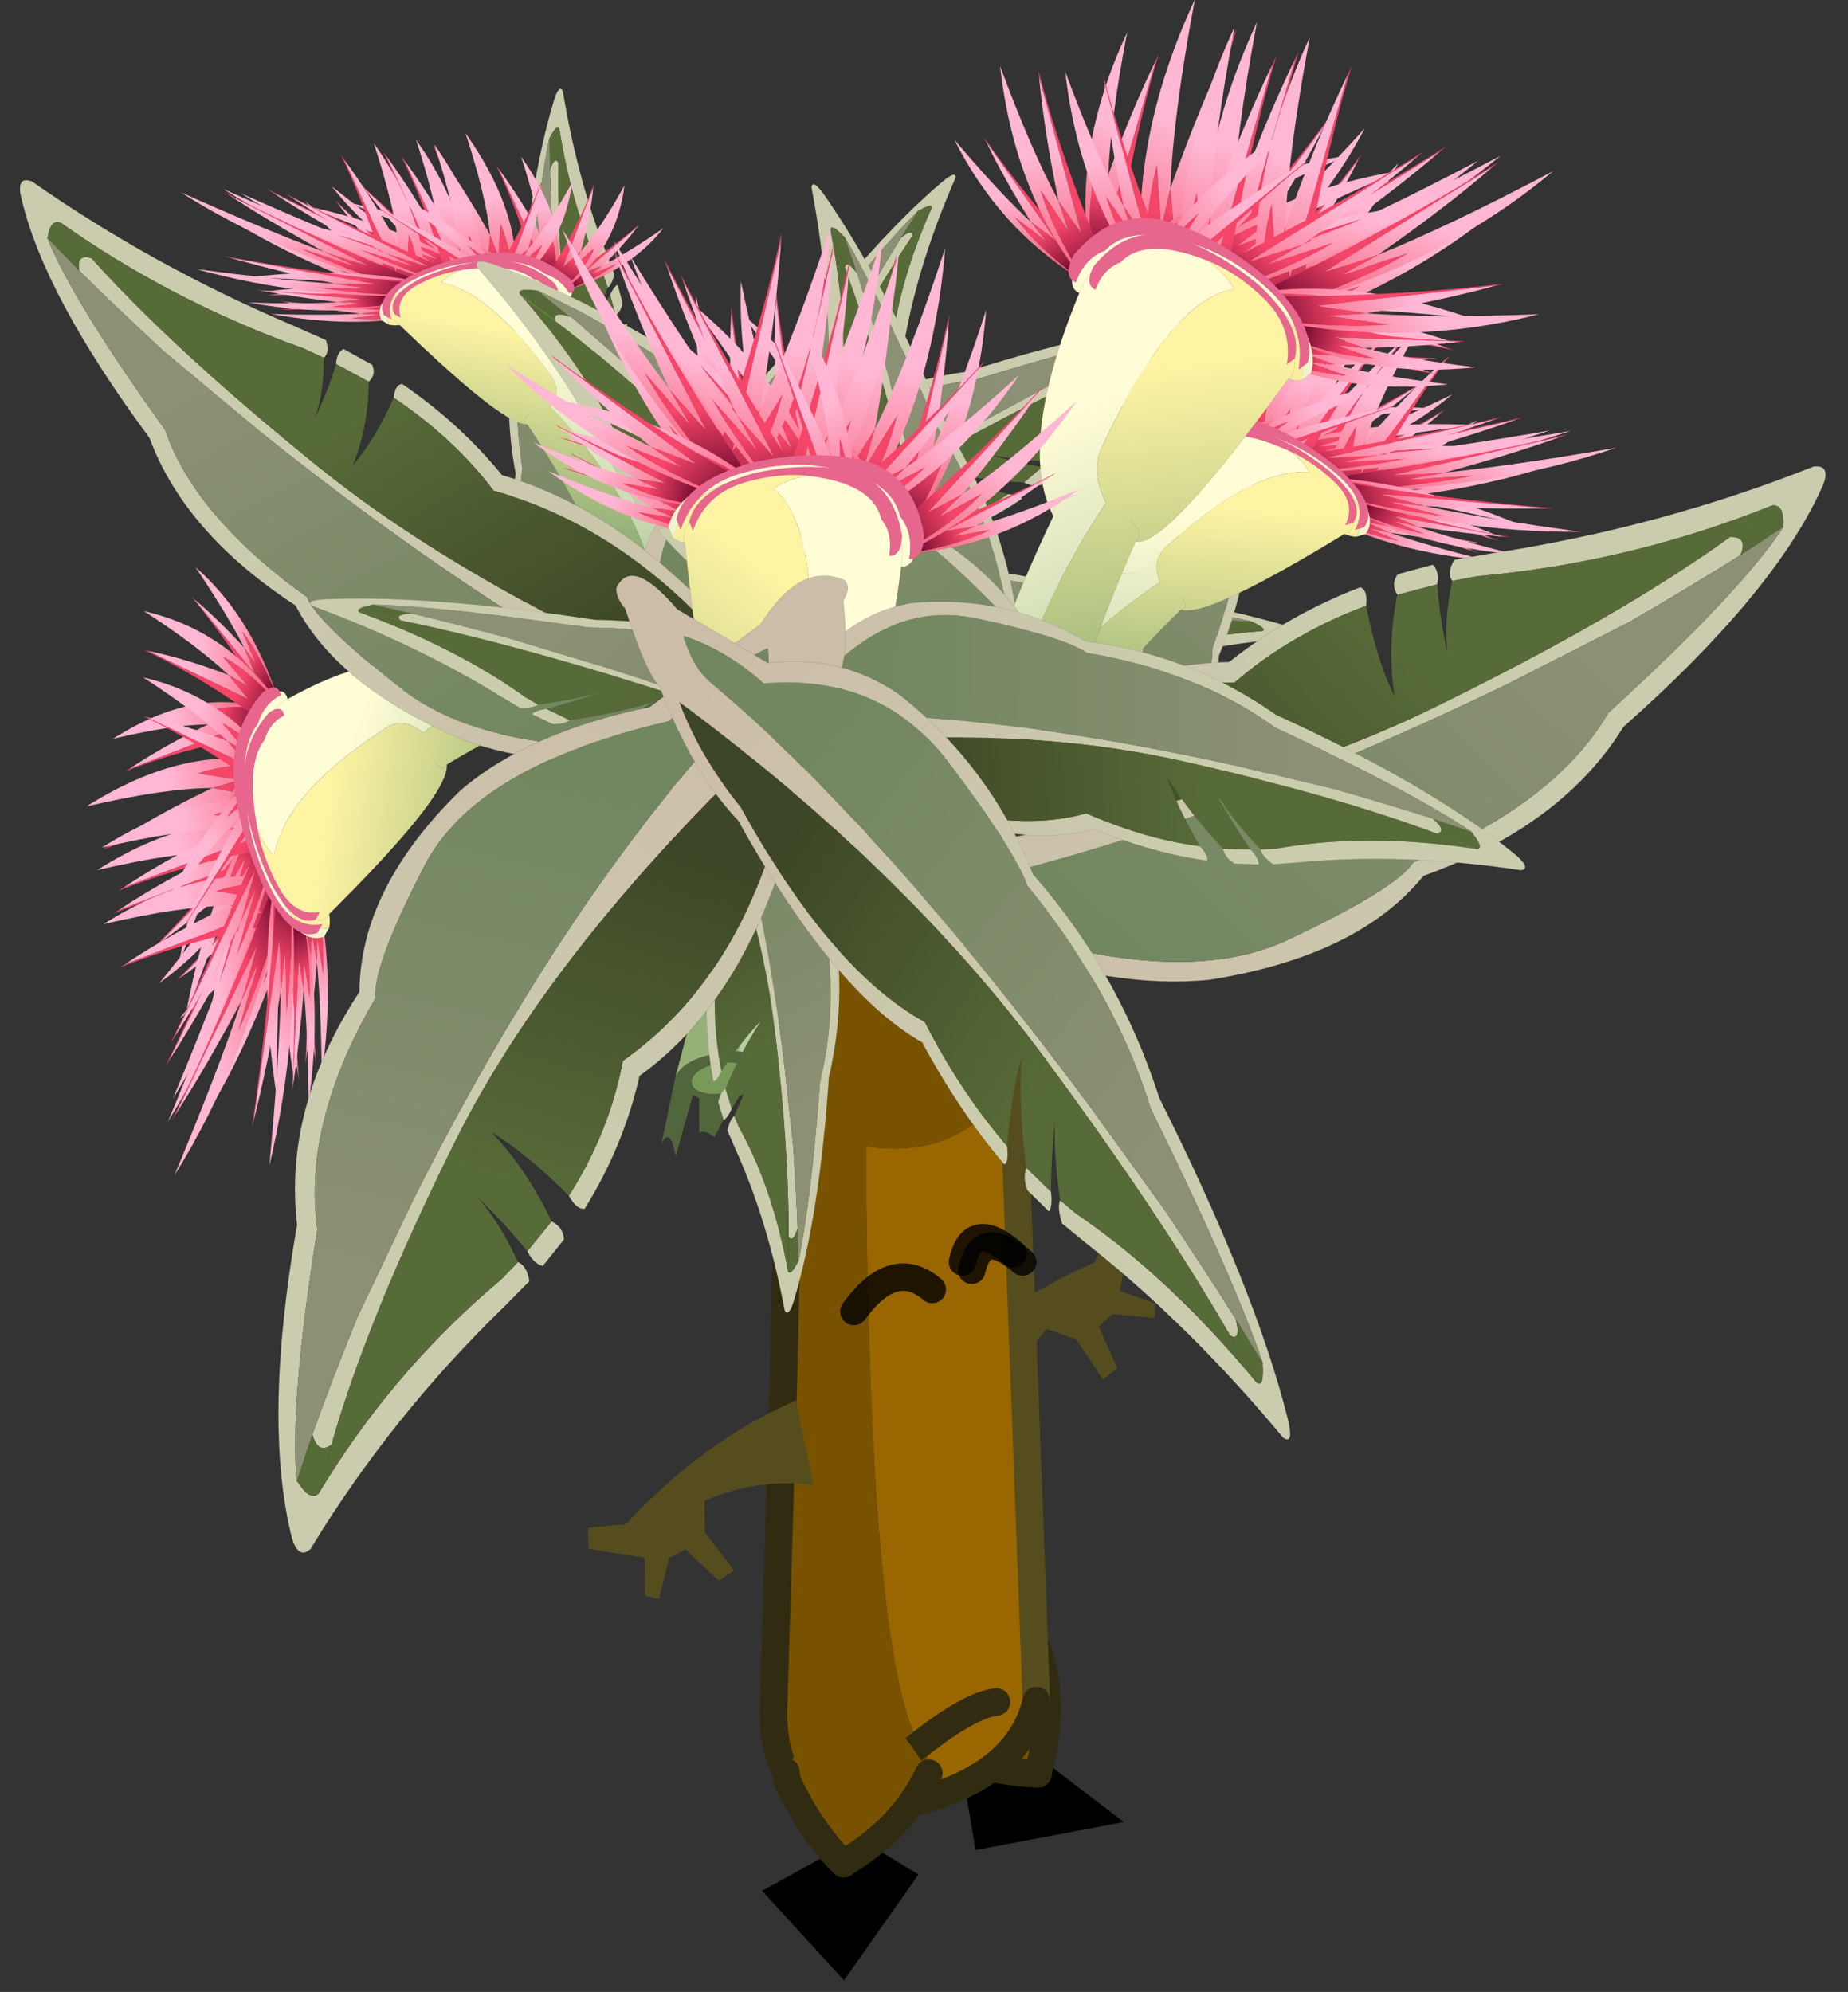 <svg width="232" height="250" xmlns="http://www.w3.org/2000/svg" xmlns:xlink="http://www.w3.org/1999/xlink">
 <rect width="100%" height="100%" fill="#333333" stroke="none"/>
 <defs>
  <g transform="matrix(1,0,0,1,192.55,294) " id="shape0">
   <path id="svg_1" stroke-opacity="0" stroke-linejoin="round" stroke-linecap="round" stroke="#ff00ff" fill="none" d="m187.95,-293.5l0,380l-379.95,0l-0.05,0l0,-380l380,0m-95,294.1l-189.95,0"/>
   <path id="svg_2" stroke-opacity="0" stroke-linejoin="round" stroke-linecap="round" stroke="#ff00ff" fill="none" d="m187.95,-293.5l-190,190l190,190m-380,-380l190,190l-189.95,190"/>
  </g>
  <g transform="matrix(1,0,0,1,4.5,2.3) " id="shape1">
   <path id="svg_3" fill-rule="evenodd" fill="#000000" d="m4.5,-2.3l-0.75,2.85l-8.25,1.8l4.85,-4.25l4.15,-0.4"/>
  </g>
  <g transform="matrix(1,0,0,1,3.25,2.45) " id="shape2">
   <path id="svg_4" fill-rule="evenodd" fill="#795200" d="m2.45,-0.05l-0.05,0.35q-0.85,1.8 -2.05,3l-0.05,-0.05q-2.15,-1.3 -3.05,-3.25q2.8,-4.85 5.2,-0.05"/>
   <path id="svg_5" stroke-linejoin="round" stroke-linecap="round" stroke="#312c11" fill="none" d="m2.45,-0.05l-0.05,0.35q-0.85,1.8 -2.05,3l-0.05,-0.05q-2.15,-1.3 -3.05,-3.25"/>
  </g>
  <g transform="matrix(1,0,0,1,1.3,8.8) " id="shape3">
   <path id="svg_6" fill-rule="evenodd" fill="#554d1e" d="m9.2,-4.65l-1.3,-3.75l1.45,-0.4l1.8,3.3l1.5,-0.25l1.85,-2.95l1,0.65l-0.95,2.95l4.15,2.15l-0.5,1.65l-3.05,-0.7q-8.3,4.55 -16.45,5.25l0.8,-7.05q4.05,2 8.9,1.6l0.8,-2.45"/>
  </g>
  <g transform="matrix(1,0,0,1,4.8,39.85) " id="sprite0">
   <use id="svg_7" xlink:href="#shape4" width="10.55" transform="matrix(1,0,0,1,-4.8,-39.85) " height="44.6"/>
  </g>
  <g transform="matrix(1,0,0,1,4.8,39.85) " id="shape4">
   <path id="svg_8" fill-rule="evenodd" fill="#996600" d="m-0.4,3.85l-0.3,-0.1q-3.05,-1.05 -3.6,-3.45l0.75,-19.95l0.2,-2.6q1.65,2.9 5.25,2.4q-0.1,18.55 -1.95,21.75l-0.3,0.45l-0.05,1.5m0.35,-1.95q-1.85,-1.45 -2.8,-1.55q0.95,0.1 2.8,1.55"/>
   <path id="svg_9" fill-rule="evenodd" fill="#795200" d="m4.6,-33.2l0.1,12.8l0.2,9.05l0.35,11.65q0.25,4.75 -4.7,3.8l-0.2,-0.05l-0.75,-0.2l0.05,-1.5l0.3,-0.45q1.85,-3.2 1.95,-21.75q-3.6,0.5 -5.25,-2.4l0,-0.25l1.3,-16.85q1.25,-0.6 3.3,0.8l0.75,0.6q2.35,1.7 2.6,4.75m-3.6,35.95l-0.55,-0.45l-0.5,-0.4l0.5,0.4l0.55,0.45"/>
   <path id="svg_10" stroke-linejoin="round" stroke-linecap="round" stroke="#554d1e" fill="none" d="m-4.3,0.3l0.75,-19.95l0.2,-2.6l0,-0.25l1.3,-16.85"/>
   <path id="svg_11" stroke-linejoin="round" stroke-linecap="round" stroke="#312c11" fill="none" d="m4.6,-33.2l0.1,12.8l0.2,9.05l0.35,11.65q0.25,4.75 -4.7,3.8l-0.2,-0.05l-0.75,-0.2l-0.3,-0.1q-3.05,-1.05 -3.6,-3.45"/>
   <path id="svg_12" stroke-linejoin="round" stroke-linecap="round" stroke="#312c11" fill="none" d="m-2.85,0.35q0.95,0.1 2.8,1.55l0.5,0.4l0.55,0.45"/>
   <path id="svg_13" stroke-opacity="0.8" stroke-linejoin="round" stroke-linecap="round" stroke="#000000" fill="none" d="m-3.8,-15.65q1.5,-1.3 1.85,0.3"/>
  </g>
  <g transform="matrix(1,0,0,1,0.5,0.5) " id="sprite1">
   <use id="svg_14" xlink:href="#shape5" width="6.8" transform="matrix(1,0,0,1,-0.5,-0.5) " height="3.7"/>
  </g>
  <g transform="matrix(1,0,0,1,0.5,0.5) " id="shape5">
   <path id="svg_15" stroke-opacity="0.8" stroke-linejoin="round" stroke-linecap="round" stroke="#000000" fill="none" d="m0,0.6q1.5,-1.3 1.85,0.3m3.95,1.8q-1.45,-2 -2.85,-0.8"/>
  </g>
  <g transform="matrix(1,0,0,1,121.1,67.3) " id="sprite2">
   <use id="svg_16" xlink:href="#shape6" width="242.25" transform="matrix(1,0,0,1,-121.1,-67.3) " height="134.6"/>
  </g>
  <g transform="matrix(1,0,0,1,121.1,67.3) " id="shape6">
   <path id="svg_17" fill-rule="evenodd" fill="url(#gradient0)" d="m-108.8,-58.3q-2.85,-1.05 -1.9,3.1l-0.2,-0.15l0.15,0.2q11,13.4 41.75,40q7.65,10.2 20.95,19.9q10.8,7.9 24.25,15q4.25,5.3 28.55,19.2q24.3,13.9 64.55,11.8q14,5.4 28.25,7.2q-3.45,-4.8 -9.45,-7.1q-60.6,-22.05 -136.15,-65.95l-27.5,-16.45q-14.45,-9.35 -25.45,-16.85q-2.1,-3.55 1.75,-2.6q25.35,18.85 67.25,43.35q50.3,29.4 130.05,55.05q-7.85,-8.7 -22.45,-16.45q-32.95,-25.55 -65.95,-33.4q-13.1,-10.95 -29.85,-19.4q-0.8,-2.65 0.75,-2.9q16.15,8.25 29.75,19.05q30.95,7.55 66.05,34.5q16.65,7.65 28.55,20.85q5,2.3 12.9,12.35q3.35,1.7 3.35,3.25q-4.75,5.3 -21.25,-3.1l-31.85,-8.15q-25.1,1.75 -45.7,-4.5q-32.15,-11.1 -48,-27.95q-12.45,-6.15 -22.4,-13.05q-14.65,-10.2 -23.8,-21.95q-35.1,-29.8 -47.9,-50l-0.65,-1.05q-1.95,-3.65 1.7,-2.5q34.1,17.75 70.65,30.25l0.55,0.2l7.45,2.65q1.95,2.6 0.95,3.7l-5.45,-2l-3.5,-1.05q-31.05,-9.5 -60.75,-25.05m81.7,33.1l-8.75,-3.7q-0.8,-2.3 0.45,-3.15l7.7,3.3q1.8,2.05 0.6,3.55"/>
   <path id="svg_18" fill-rule="evenodd" fill="url(#gradient1)" d="m-110.7,-55.2l9.7,6.8q11,7.5 25.45,16.85l27.5,16.45q75.55,43.9 136.15,65.95q6,2.3 9.45,7.1q-14.25,-1.8 -28.25,-7.2q-40.25,2.1 -64.55,-11.8q-24.3,-13.9 -28.55,-19.2q-13.45,-7.1 -24.25,-15q-13.3,-9.7 -20.95,-19.9q-30.75,-26.6 -41.75,-40l-0.15,-0.2l0.2,0.15"/>
   <path id="svg_19" fill-rule="evenodd" fill="url(#gradient2)" d="m-99.25,-51l-9.55,-7.3q29.7,15.55 60.75,25.05l3.5,1.05l5.45,2q2.9,7.55 2.8,12.65q0.8,-5.75 0.45,-11.35l8.75,3.7q3.6,9.7 3.1,17.5q2.95,-5.45 3.8,-14.15q16.75,8.45 29.85,19.4q33,7.85 65.95,33.4q14.6,7.75 22.45,16.45q-79.75,-25.65 -130.05,-55.05q-41.9,-24.5 -67.25,-43.35"/>
   <path id="svg_20" fill-rule="evenodd" fill="#576b38" d="m-110.7,-55.2q-0.95,-4.15 1.9,-3.1l9.55,7.3q-3.85,-0.95 -1.75,2.6l-9.7,-6.8"/>
   <path id="svg_21" stroke-width="0.05" stroke-opacity="0.322" stroke-linejoin="round" stroke-linecap="round" stroke="#282828" fill="none" d="m-108.8,-58.3q-2.85,-1.05 -1.9,3.1l-0.2,-0.15l0.15,0.2m9.75,6.75q-2.1,-3.55 1.75,-2.6m60.15,20.8q1,-1.1 -0.95,-3.7l-7.45,-2.65l-0.55,-0.2q-36.55,-12.5 -70.65,-30.25q-3.65,-1.15 -1.7,2.5l0.65,1.05q12.8,20.2 47.9,50q9.15,11.75 23.8,21.95q9.95,6.9 22.4,13.05q15.85,16.85 48,27.95q20.6,6.25 45.7,4.5l31.85,8.15q16.5,8.4 21.25,3.1q0,-1.55 -3.35,-3.25q-7.9,-10.05 -12.9,-12.35q-11.9,-13.2 -28.55,-20.85q-35.1,-26.95 -66.05,-34.5q-13.6,-10.8 -29.75,-19.05q-1.55,0.25 -0.75,2.9m-6.9,-3.35q1.2,-1.5 -0.6,-3.55l-7.7,-3.3q-1.25,0.85 -0.45,3.15"/>
  </g>
  <g transform="matrix(1,0,0,1,91.2,59.75) " id="sprite3">
   <use id="svg_22" xlink:href="#sprite4" width="26.2" transform="matrix(-0.223,-1.297,0.985,-0.169,-49.485,46.794) " height="40.85"/>
   <use id="svg_23" xlink:href="#sprite4" width="26.2" transform="matrix(0.456,-1.235,0.938,0.346,-61.405,22.362) " height="40.85"/>
   <use id="svg_24" xlink:href="#sprite4" width="26.2" transform="matrix(0.955,0,0,-0.762,-45.209,48.699) " height="40.85"/>
   <use id="svg_25" xlink:href="#sprite4" width="26.2" transform="matrix(0.764,0.441,-0.399,0.692,-9.768,-55.588) " height="40.85"/>
   <use id="svg_26" xlink:href="#sprite4" width="26.2" transform="matrix(1.272,-0.341,0.259,0.966,-51.692,-45.64) " height="40.85"/>
   <use id="svg_27" xlink:href="#sprite4" width="26.2" transform="matrix(1.272,0.341,-0.259,0.966,-28.432,-59.77) " height="40.85"/>
   <use id="svg_28" xlink:href="#sprite4" width="26.2" transform="matrix(1.68,-0.45,0.344,1.283,-67.319,-40.931) " height="40.85"/>
   <use id="svg_29" xlink:href="#sprite4" width="26.2" transform="matrix(1.272,0.341,-0.259,0.966,-36.982,-50.02) " height="40.85"/>
   <use id="svg_30" xlink:href="#sprite4" width="26.2" transform="matrix(0.691,0.831,1.181,-0.982,-79.055,28.09) " height="40.85"/>
   <use id="svg_31" xlink:href="#sprite4" width="26.2" transform="matrix(0.456,-1.235,0.938,0.346,-63.455,4.662) " height="40.85"/>
   <use id="svg_32" xlink:href="#sprite4" width="26.2" transform="matrix(1.68,-0.45,0.344,1.283,-72.919,-29.131) " height="40.85"/>
   <use id="svg_33" xlink:href="#sprite4" width="26.2" transform="matrix(0.692,1.018,0.827,-0.562,-70.423,-2.428) " height="40.85"/>
   <use id="svg_34" xlink:href="#sprite4" width="26.2" transform="matrix(0.692,1.018,0.827,-0.562,-70.123,7.222) " height="40.85"/>
   <use id="svg_35" xlink:href="#sprite4" width="26.2" transform="matrix(0.691,0.831,1.181,-0.982,-85.855,20.59) " height="40.85"/>
   <use id="svg_36" xlink:href="#sprite4" width="26.2" transform="matrix(0.456,-1.235,0.938,0.346,-68.805,14.112) " height="40.85"/>
   <use id="svg_37" xlink:href="#sprite4" width="26.2" transform="matrix(1.68,-0.45,0.344,1.283,-78.269,-19.681) " height="40.85"/>
   <use id="svg_38" xlink:href="#sprite4" width="26.2" transform="matrix(0.691,0.831,1.181,-0.982,-91.205,30.04) " height="40.85"/>
   <use id="svg_39" xlink:href="#sprite4" width="26.2" transform="matrix(1.68,-0.45,0.344,1.283,-68.969,-31.481) " height="40.85"/>
   <use id="svg_40" xlink:href="#sprite4" width="26.2" transform="matrix(0.881,-0.976,0.741,0.669,-61.063,-7.669) " height="40.85"/>
   <use id="svg_41" xlink:href="#sprite4" width="26.2" transform="matrix(0.691,0.831,1.181,-0.982,-81.905,18.24) " height="40.85"/>
   <use id="svg_42" xlink:href="#sprite4" width="26.2" transform="matrix(-0.223,-1.297,0.985,-0.169,-55.585,45.644) " height="40.85"/>
   <use id="svg_43" xlink:href="#sprite4" width="26.2" transform="matrix(0.955,0,0,-0.762,-51.709,49.999) " height="40.85"/>
   <use id="svg_44" xlink:href="#sprite4" width="26.2" transform="matrix(1.014,0.374,0.45,-1.219,-68.767,50.003) " height="40.85"/>
   <use id="svg_45" xlink:href="#shape8" width="130.8" transform="matrix(1,0,0,1,-31.5,-19.55) " height="84.75"/>
   <use id="svg_46" xlink:href="#sprite5" width="28.4" transform="matrix(1,0,0,1,-32.55,-21.55) " height="48.05"/>
   <use id="svg_47" xlink:href="#sprite5" width="28.4" transform="matrix(0.859,0,0,0.859,-30.35,-17.17) " height="48.05"/>
  </g>
  <g transform="matrix(1,0,0,1,13.1,20.4) " id="sprite4">
   <use id="svg_48" xlink:href="#shape7" width="26.2" transform="matrix(1,0,0,1,-13.1,-20.4) " height="40.85"/>
  </g>
  <g transform="matrix(1,0,0,1,13.1,20.4) " id="shape7">
   <path id="svg_49" fill-rule="evenodd" fill="url(#gradient3)" d="m12.6,17.6l0.5,1.8l-3.4,1.05q-11.4,-19.55 -22.8,-33.9l0.85,0.8l18,23.05l-2.6,-7.1l3.35,4.75l-3.4,-8.85q5.2,6.95 9.5,18.4"/>
   <path id="svg_50" fill-rule="evenodd" fill="url(#gradient4)" d="m12.6,17.6q-4.3,-11.45 -9.5,-18.4l3.4,8.85l-3.35,-4.75l2.6,7.1l-18,-23.05q7.1,6.5 15.4,15.95q-4.65,-9.6 -13.85,-23.7q17.15,16.3 23.3,38"/>
  </g>
  <g transform="matrix(1,0,0,1,31.5,19.55) " id="shape8">
   <path id="svg_51" fill-rule="evenodd" fill="#51663c" d="m88.15,40.75q3.15,2 3.1,7.25l6.55,6.4q-2,1.35 -1.8,2.7l-6.75,-1.95l-1,1.05l11.05,6.9q-6.35,-0.7 -3.3,2.1l-12.45,-6.65q-3.75,-3.45 -1.25,-13.75q2.25,-4.8 5.85,-4.05m-0.95,3q-1.3,-0.05 -2.45,1.65q-1.05,1.7 -1.3,4.25q-0.25,2.45 0.45,4.25q0.8,1.8 2.1,1.85q1.25,0.05 2.35,-1.65q1.1,-1.75 1.35,-4.2q0.25,-2.55 -0.5,-4.3q-0.75,-1.8 -2,-1.85"/>
   <path id="svg_52" fill-rule="evenodd" fill="url(#gradient5)" d="m-12.15,-15.7q3.9,-1.7 8.9,0.65q-5,-2.35 -8.9,-0.65m-10.35,43.8l-2.3,0.25q-6.9,-3.8 -6.7,-17.8q1,-13.45 6.4,-22.65q5.65,-8.75 18.05,-7.25q4.75,1.55 3.8,4.3q31.55,13.65 36.65,28.95q30.1,11.05 54.75,26.85q-3.6,-0.75 -5.85,4.05q-25.6,-18.2 -58.45,-25.65q-2.4,-6.8 -8,-8.8q-31.75,-11.95 -42,-4.8q-1.4,-4.45 0,-9.6q-3.8,7.4 -3.85,17.3q0,9.5 7.5,14.85m55.9,-14.2q-2.4,-2.55 -6.85,0.35q4.45,-2.9 6.85,-0.35"/>
   <path id="svg_53" fill-rule="evenodd" fill="url(#gradient6)" d="m83.55,58.55q-28.8,-17.85 -58.25,-29.7q-1.15,1.8 -7.1,2q-10.55,0.3 -36.15,-4.3l-2.8,-0.5q-0.75,1.5 -1.75,2.05q-7.5,-5.35 -7.5,-14.85q0.05,-9.9 3.85,-17.3q-1.4,5.15 0,9.6q10.25,-7.15 42,4.8q5.6,2 8,8.8q32.85,7.45 58.45,25.65q-2.5,10.3 1.25,13.75m-110.4,-38.25q2.95,6.1 6.1,5.75q-3.15,0.35 -6.1,-5.75m52.15,8.55q-1.3,0.35 -2,-1.3q-0.4,-0.9 -0.55,-2.35q0.15,1.45 0.55,2.35q0.7,1.65 2,1.3"/>
   <path id="svg_54" fill-rule="evenodd" fill="#799959" d="m87.2,43.75q1.25,0.05 2,1.85q0.75,1.75 0.5,4.3q-0.25,2.45 -1.35,4.2q-1.1,1.7 -2.35,1.65q-1.3,-0.05 -2.1,-1.85q-0.7,-1.8 -0.45,-4.25q0.25,-2.55 1.3,-4.25q1.15,-1.7 2.45,-1.65"/>
   <path id="svg_55" stroke-width="0.05" stroke-opacity="0.302" stroke-linejoin="round" stroke-linecap="round" stroke="#500f03" fill="none" d="m-3.25,-15.05q-5,-2.35 -8.9,-0.65m-10.35,43.8l-2.3,0.25q-6.9,-3.8 -6.7,-17.8q1,-13.45 6.4,-22.65q5.65,-8.75 18.05,-7.25q4.75,1.55 3.8,4.3q31.55,13.65 36.65,28.95q30.1,11.05 54.75,26.85m-4.6,17.8q-28.8,-17.85 -58.25,-29.7q-1.15,1.8 -7.1,2q-10.55,0.3 -36.15,-4.3l-2.8,-0.5q-0.75,1.5 -1.75,2.05m49.05,-13.85q4.45,-2.9 6.85,-0.35m-10.65,11.3q0.15,1.45 0.55,2.35q0.7,1.65 2,1.3m-46.05,-2.8q-3.15,0.35 -6.1,-5.75"/>
   <path id="svg_56" stroke-width="0.05" stroke-opacity="0.302" stroke-linejoin="round" stroke-linecap="round" stroke="#500f03" fill="none" d="m91.25,48l6.55,6.4q-2,1.35 -1.8,2.7l-6.75,-1.95m-1,1.05l11.05,6.9q-6.35,-0.7 -3.3,2.1l-12.45,-6.65"/>
  </g>
  <g transform="matrix(1,0,0,1,14.2,24) " id="sprite5">
   <use id="svg_57" xlink:href="#shape9" width="28.4" transform="matrix(1,0,0,1,-14.2,-24) " height="48.05"/>
  </g>
  <g transform="matrix(1,0,0,1,14.2,24) " id="shape9">
   <path id="svg_58" fill-rule="evenodd" fill="#e6668d" d="m14.05,-19.5q-5,-2.35 -8.9,-0.65q-8.1,-0.5 -14,11.65q-3.8,7.4 -3.85,17.3q0,9.5 7.5,14.85l-2.3,0.25q-6.9,-3.8 -6.7,-17.8q1,-13.45 6.4,-22.65q5.65,-8.75 18.05,-7.25q4.75,1.55 3.8,4.3"/>
  </g>
  <g id="sprite6">
   <use id="svg_59" xlink:href="#shape10" width="102.95" height="45"/>
  </g>
  <g id="shape10">
   <path id="svg_60" fill-rule="evenodd" fill-opacity="0" fill="#ff00ff" d="m0,0l102.95,0l0,45l-102.95,0l0,-45"/>
  </g>
  <linearGradient y2="0.884" y1="0.472" x2="0.852" x1="0.364" spreadMethod="pad" id="gradient0">
   <stop stop-color="#cbccae" offset="0"/>
   <stop stop-color="#ccbda9" offset="1"/>
  </linearGradient>
  <linearGradient y2="0.327" y1="0.841" x2="0.178" x1="0.775" spreadMethod="pad" id="gradient1">
   <stop stop-color="#728760" offset="0"/>
   <stop stop-color="#8c9074" offset="1"/>
  </linearGradient>
  <linearGradient y2="0.738" y1="0.412" x2="0.853" x1="0.37" spreadMethod="pad" id="gradient2">
   <stop stop-color="#576b38" offset="0"/>
   <stop stop-color="#3d4626" offset="1"/>
  </linearGradient>
  <linearGradient y2="1.026" y1="0.644" x2="0.817" x1="0.599" spreadMethod="pad" id="gradient3">
   <stop stop-color="#f54569" offset="0"/>
   <stop stop-color="#5c0126" offset="1"/>
  </linearGradient>
  <linearGradient y2="0.444" y1="0.875" x2="0.409" x1="0.883" spreadMethod="pad" id="gradient4">
   <stop stop-color="#f86883" offset="0"/>
   <stop stop-color="#ffb7d3" offset="1"/>
  </linearGradient>
  <linearGradient y2="0.421" y1="1.175" x2="0.253" x1="0.744" spreadMethod="pad" id="gradient5">
   <stop stop-color="#b3c9a2" offset="0"/>
   <stop stop-color="#fffdd6" offset="1"/>
  </linearGradient>
  <linearGradient y2="0.297" y1="0.805" x2="0.136" x1="0.81" spreadMethod="pad" id="gradient6">
   <stop stop-color="#95b178" offset="0"/>
   <stop stop-color="#fef4a3" offset="1"/>
  </linearGradient>
 </defs>
 <g>
  <title>background</title>
  <rect fill="none" id="canvas_background" height="252" width="234" y="-1" x="-1"/>
 </g>
 <g>
  <title>Layer 1</title>
  <g id="svg_61">
   <use x="132.05" y="248.5" id="svg_62" xlink:href="#shape0" width="381" transform="matrix(1,0,0,1,-192.55,-294) " height="381"/>
   <use x="0" y="0" id="svg_63" xlink:href="#shape1" width="9" transform="matrix(-2.3,-0.905,-4.828,2.092,128.402,238.81) " height="4.65"/>
   <use x="-0.446" y="0.158" id="svg_64" xlink:href="#shape1" width="9" transform="matrix(-2.285,1.12,-0.126,3.173,140.672,213.912) " height="4.65"/>
   <use x="21.633" y="78.769" id="svg_65" xlink:href="#shape2" width="6.2" transform="matrix(-2.505,2.365,2.365,2.505,-6.35,-48.773) " height="6.25"/>
   <use x="-77.036" y="-167.824" id="svg_66" xlink:href="#shape3" width="20" transform="matrix(0.925,-1.211,-1.211,-0.925,-1.542,-63.888) " height="12.05"/>
   <use x="-38.269" y="72.016" id="svg_67" xlink:href="#sprite0" width="10.55" transform="matrix(-3.451,0,0,3.451,-0.237,-173.657) " height="44.6"/>
   <use x="-30.914" y="-181.667" id="svg_68" xlink:href="#shape3" width="20" transform="matrix(-1.45,0.48,-0.48,-1.45,-26.339,-55.318) " height="12.05"/>
   <use x="-38.269" y="72.016" id="svg_69" xlink:href="#sprite1" width="6.8" transform="matrix(-3.451,0,0,3.451,-3.125,-94.975) " height="3.7"/>
   <use x="-327.315" y="-17.729" id="svg_70" xlink:href="#sprite2" width="242.25" transform="matrix(0.198,0.115,-0.275,0.421,130.204,56.15) " height="134.6"/>
   <use x="1291.861" y="33.516" id="svg_71" xlink:href="#sprite2" width="242.25" transform="matrix(0.115,0.186,-0.477,0.226,-12.759,-226.029) " height="134.6"/>
   <use x="696.584" y="355.681" id="svg_72" xlink:href="#sprite3" width="190.5" transform="matrix(0.369,0.259,-0.352,0.192,-77.45,-242.626) " height="124.95"/>
   <use x="0" y="0" id="svg_73" xlink:href="#sprite2" width="242.25" transform="matrix(0.001,0.276,-0.605,-0.133,153.945,40.21) " height="134.6"/>
   <use x="716.064" y="-446.695" id="svg_74" xlink:href="#sprite2" width="242.25" transform="matrix(-0.114,0.174,-0.478,-0.277,32.225,-168.771) " height="134.6"/>
   <use x="-7.123" y="521.456" id="svg_75" xlink:href="#sprite3" width="190.5" transform="matrix(0.305,-0.436,0.257,0.471,-134.047,-143.693) " height="124.95"/>
   <use x="-135.904" y="-74.825" id="svg_76" xlink:href="#sprite2" width="242.25" transform="matrix(0.559,0,-0.214,0.601,62.716,67.573) " height="134.6"/>
   <use x="0" y="0" id="svg_77" xlink:href="#sprite2" width="242.25" transform="matrix(-0.244,0.072,0.2,0.57,158.542,24.802) " height="134.6"/>
   <use x="406.523" y="430.276" id="svg_78" xlink:href="#sprite2" width="242.25" transform="matrix(-0.17,0.18,0.468,0.407,-30.111,-225.298) " height="134.6"/>
   <use x="187.033" y="647.529" id="svg_79" xlink:href="#sprite3" width="190.5" transform="matrix(-0.466,0.186,0.339,0.33,40.17,-222.87) " height="124.95"/>
   <use x="140.713" y="432.664" id="svg_80" xlink:href="#sprite3" width="190.5" transform="matrix(-0.444,0.417,0.45,0.439,22.196,-268.124) " height="124.95"/>
   <use x="752.217" y="263.084" id="svg_81" xlink:href="#sprite2" width="242.25" transform="matrix(-0.067,0.319,0.694,0.032,-72.31,-215.597) " height="134.6"/>
   <use x="1.131" y="1.538" id="svg_82" xlink:href="#sprite2" width="242.25" transform="matrix(0.083,0.236,0.59,-0.174,37.862,75.536) " height="134.6"/>
   <use x="0" y="0" id="svg_83" xlink:href="#sprite2" width="242.25" transform="matrix(-0.611,-0.171,0.089,0.76,229.111,58.729) " height="134.6"/>
   <use x="451.188" y="-92.717" id="svg_84" xlink:href="#sprite3" width="190.5" transform="matrix(0.172,0.587,-0.588,0.177,-7.825,-236.853) " height="124.95"/>
   <use x="-1062.18" y="-325.546" id="svg_85" xlink:href="#sprite2" width="242.25" transform="matrix(-0.214,-0.091,0.291,-0.467,-33.64,-83.854) " height="134.6"/>
   <use x="71.231" y="-412.1" id="svg_86" xlink:href="#sprite2" width="242.25" transform="matrix(-0.243,0.228,-0.362,-0.564,59.749,-139.825) " height="134.6"/>
   <use x="-118.248" y="-373.974" id="svg_87" xlink:href="#sprite2" width="242.25" transform="matrix(0.574,-0.17,-0.534,-0.611,-94.054,-53.603) " height="134.6"/>
   <use x="-385.909" y="-310.36" id="svg_88" xlink:href="#sprite2" width="242.25" transform="matrix(-0.365,-0.01,0.029,-0.788,30.088,-67.736) " height="134.6"/>
   <use x="-38.269" y="72.016" id="svg_89" xlink:href="#shape2" width="6.2" transform="matrix(-3.451,0,0,3.451,-13.736,-34.454) " height="6.25"/>
   <use x="-33.201" y="-27.21" xlink:href="#sprite6" width="102.95" transform="matrix(1.807,0,0,1.654,81,145.3) " id="_mcMask" height="45"/>
  </g>
 </g>
</svg>